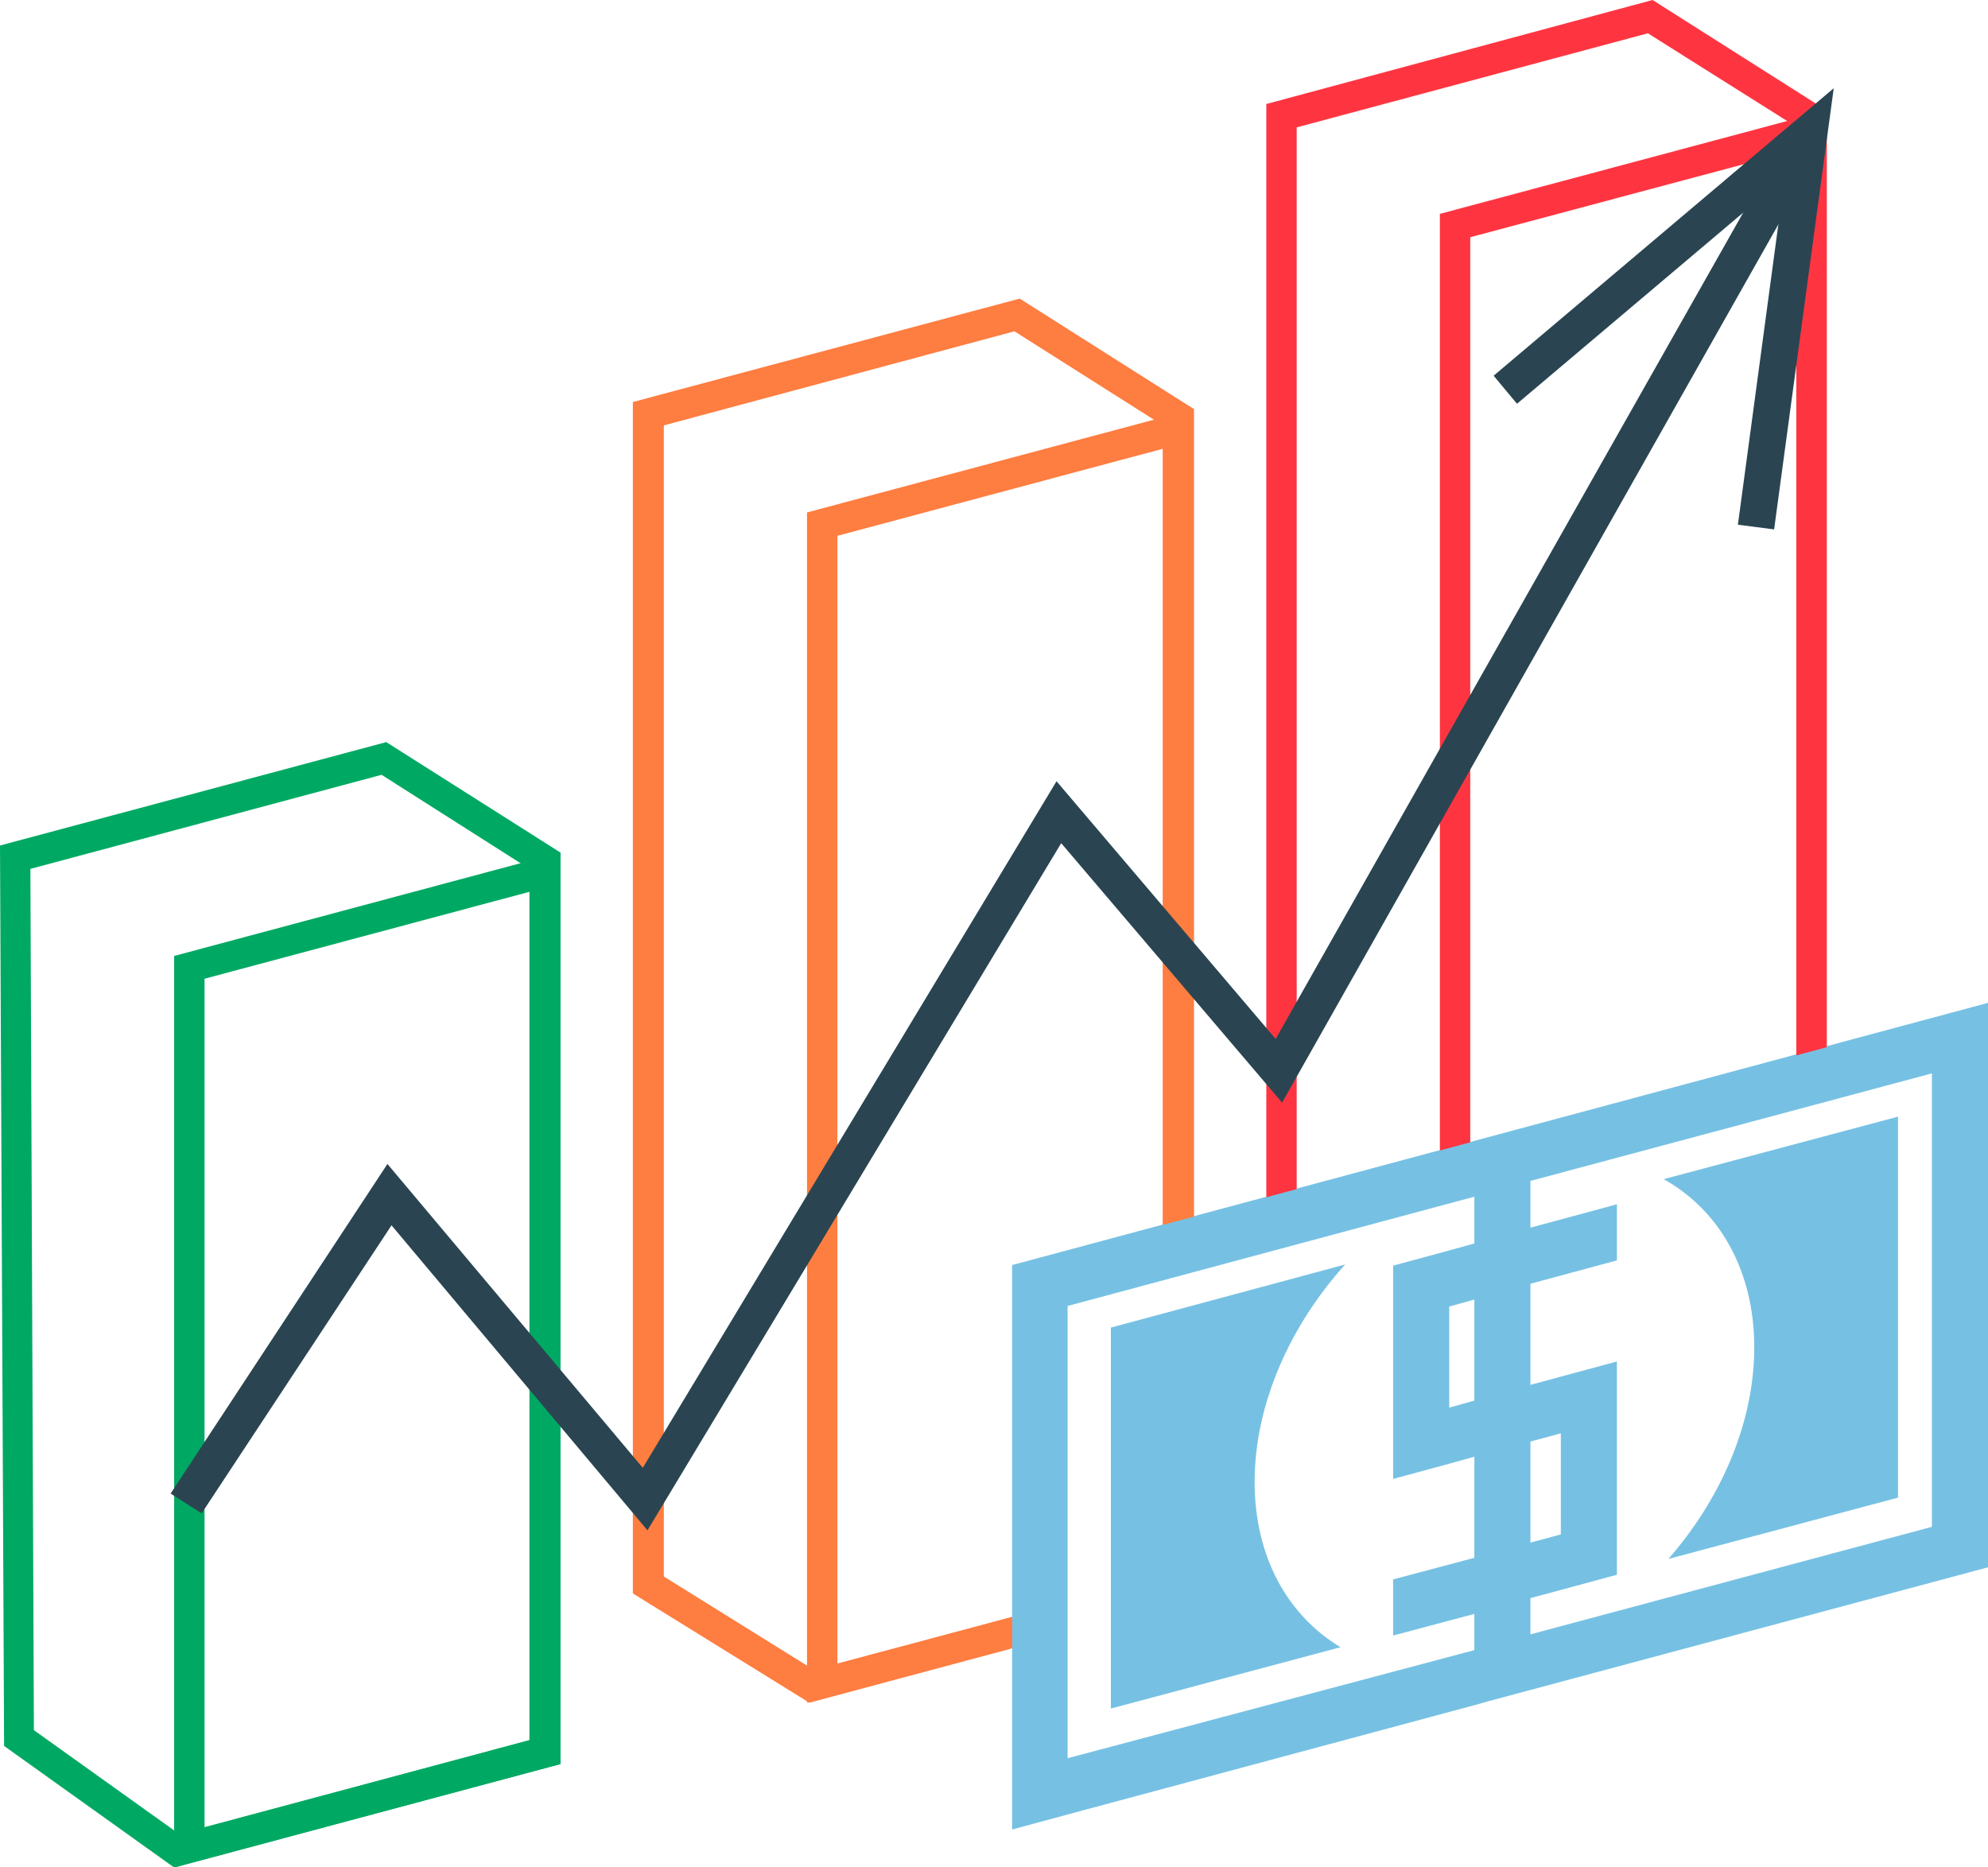 <?xml version="1.0" encoding="utf-8"?>
<!-- Generator: Adobe Illustrator 22.0.0, SVG Export Plug-In . SVG Version: 6.00 Build 0)  -->
<svg version="1.1" id="Layer_1" xmlns="http://www.w3.org/2000/svg" xmlns:xlink="http://www.w3.org/1999/xlink" x="0px" y="0px"
	 viewBox="-2143.2 769.9 340.2 319.5" style="enable-background:new -2143.2 769.9 340.2 319.5;" xml:space="preserve">
<style type="text/css">
	.st0{fill-rule:evenodd;clip-rule:evenodd;fill:#00A963;}
	.st1{fill-rule:evenodd;clip-rule:evenodd;fill:#76C1E3;}
	.st2{fill-rule:evenodd;clip-rule:evenodd;fill:#FE3541;}
	.st3{fill-rule:evenodd;clip-rule:evenodd;fill:#FE7D40;}
	.st4{fill:#2A4551;}
</style>
<g>
	<g>
		<g>
			<path class="st0" d="M-2143.2,914.6l66.1-17.7l29.8,18.9v156l-66.1,17.7l-29.1-20.8L-2143.2,914.6L-2143.2,914.6z M-2077.9,902.5
				l-60.1,16.1l0.6,147.4l24.9,17.8l59.9-16.1V918.6L-2077.9,902.5L-2077.9,902.5z"/>
		</g>
	</g>
	<g>
		<g>
			<path class="st0" d="M-2113.4,933.5l66.1-17.7v156l-66.1,17.7V933.5L-2113.4,933.5z M-2052.5,922.5l-55.7,14.9v145.2l55.7-14.9
				V922.5L-2052.5,922.5z"/>
		</g>
	</g>
	<g>
		<g>
			<path class="st1" d="M-1970,986.4v9.6v77.4v9.6l9.6-2.6v0l69.6-18.7v0l2.1-0.6l85.8-23v0v-9.6v-77.4v-9.6L-1970,986.4z
				 M-1960.5,1070.8v-77.4l69.6-18.7v8l-4.3,1.2v0l-9.6,2.6v9.6v17.3v9.6l9.6-2.6v0l4.3-1.2v17.3l-13.9,3.7v9.6l13.9-3.7v6.2
				L-1960.5,1070.8z M-1890.9,992.3v17.3l-4.3,1.2v-17.3L-1890.9,992.3z M-1881.3,1016.6l5.2-1.4v17.3l-5.2,1.4V1016.6z
				 M-1812.6,1031.2l-68.7,18.4v-6.2l5.2-1.4v0l9.6-2.6v-9.6v-17.3v-9.6l-14.8,4v-17.3l14.8-4v-9.6l-14.8,4v-8l68.7-18.4V1031.2z"/>
		</g>
		<g>
			<path class="st1" d="M-1843,1000.5c0,12.9-5.7,25.9-14.7,36.2l39.3-10.5V961l-40.1,10.7C-1849,977-1843,987.3-1843,1000.5z"/>
		</g>
		<g>
			<path class="st1" d="M-1953.1,997.1v65.2l39.3-10.5c-9-5.4-14.7-15.4-14.7-28.3c0-13.3,6.1-26.8,15.5-37.2L-1953.1,997.1z"/>
		</g>
	</g>
	<g>
		<polygon class="st2" points="-1891.6,965.4 -1891.6,810.5 -1835.8,795.6 -1835.8,950.5 -1830.6,949.1 -1830.6,788.8 
			-1896.8,806.5 -1896.8,966.8 		"/>
	</g>
	<g>
		<polygon class="st2" points="-1921.3,973.4 -1921.3,791.7 -1861.2,775.6 -1835.8,791.6 -1835.8,950.5 -1830.6,949.1 
			-1830.6,788.8 -1860.4,769.9 -1926.5,787.7 -1926.5,974.8 		"/>
	</g>
	<g>
		<polygon class="st3" points="-1970,1046.6 -1999.9,1054.6 -1999.9,861.6 -1944.2,846.7 -1944.2,979.5 -1938.9,978.1 
			-1938.9,839.9 -2005.1,857.6 -2005.1,1061.3 -1970,1051.9 		"/>
	</g>
	<g>
		<polygon class="st3" points="-1970,1046.7 -2003.9,1055.7 -2029.6,1039.7 -2029.6,842.7 -1969.6,826.6 -1944.2,842.7 
			-1944.2,979.5 -1938.9,978.1 -1938.9,839.9 -1968.7,821 -2034.9,838.7 -2034.9,1042.6 -2004.7,1061.3 -1970,1052 		"/>
	</g>
	<g>
		<polygon class="st4" points="-2032.4,1031.8 -2076.2,979.6 -2108.7,1028.9 -2114,1025.5 -2076.9,969.1 -2033.2,1021.1 
			-1962.4,903.6 -1924.9,947.7 -1836.3,791.1 -1830.9,794.2 -1923.8,958.6 -1961.6,914.2 		"/>
	</g>
	<g>
		<polygon class="st4" points="-1839.6,860.5 -1845.8,859.7 -1837.8,800.3 -1883.6,839 -1887.6,834.2 -1829.4,785 		"/>
	</g>
</g>
</svg>
